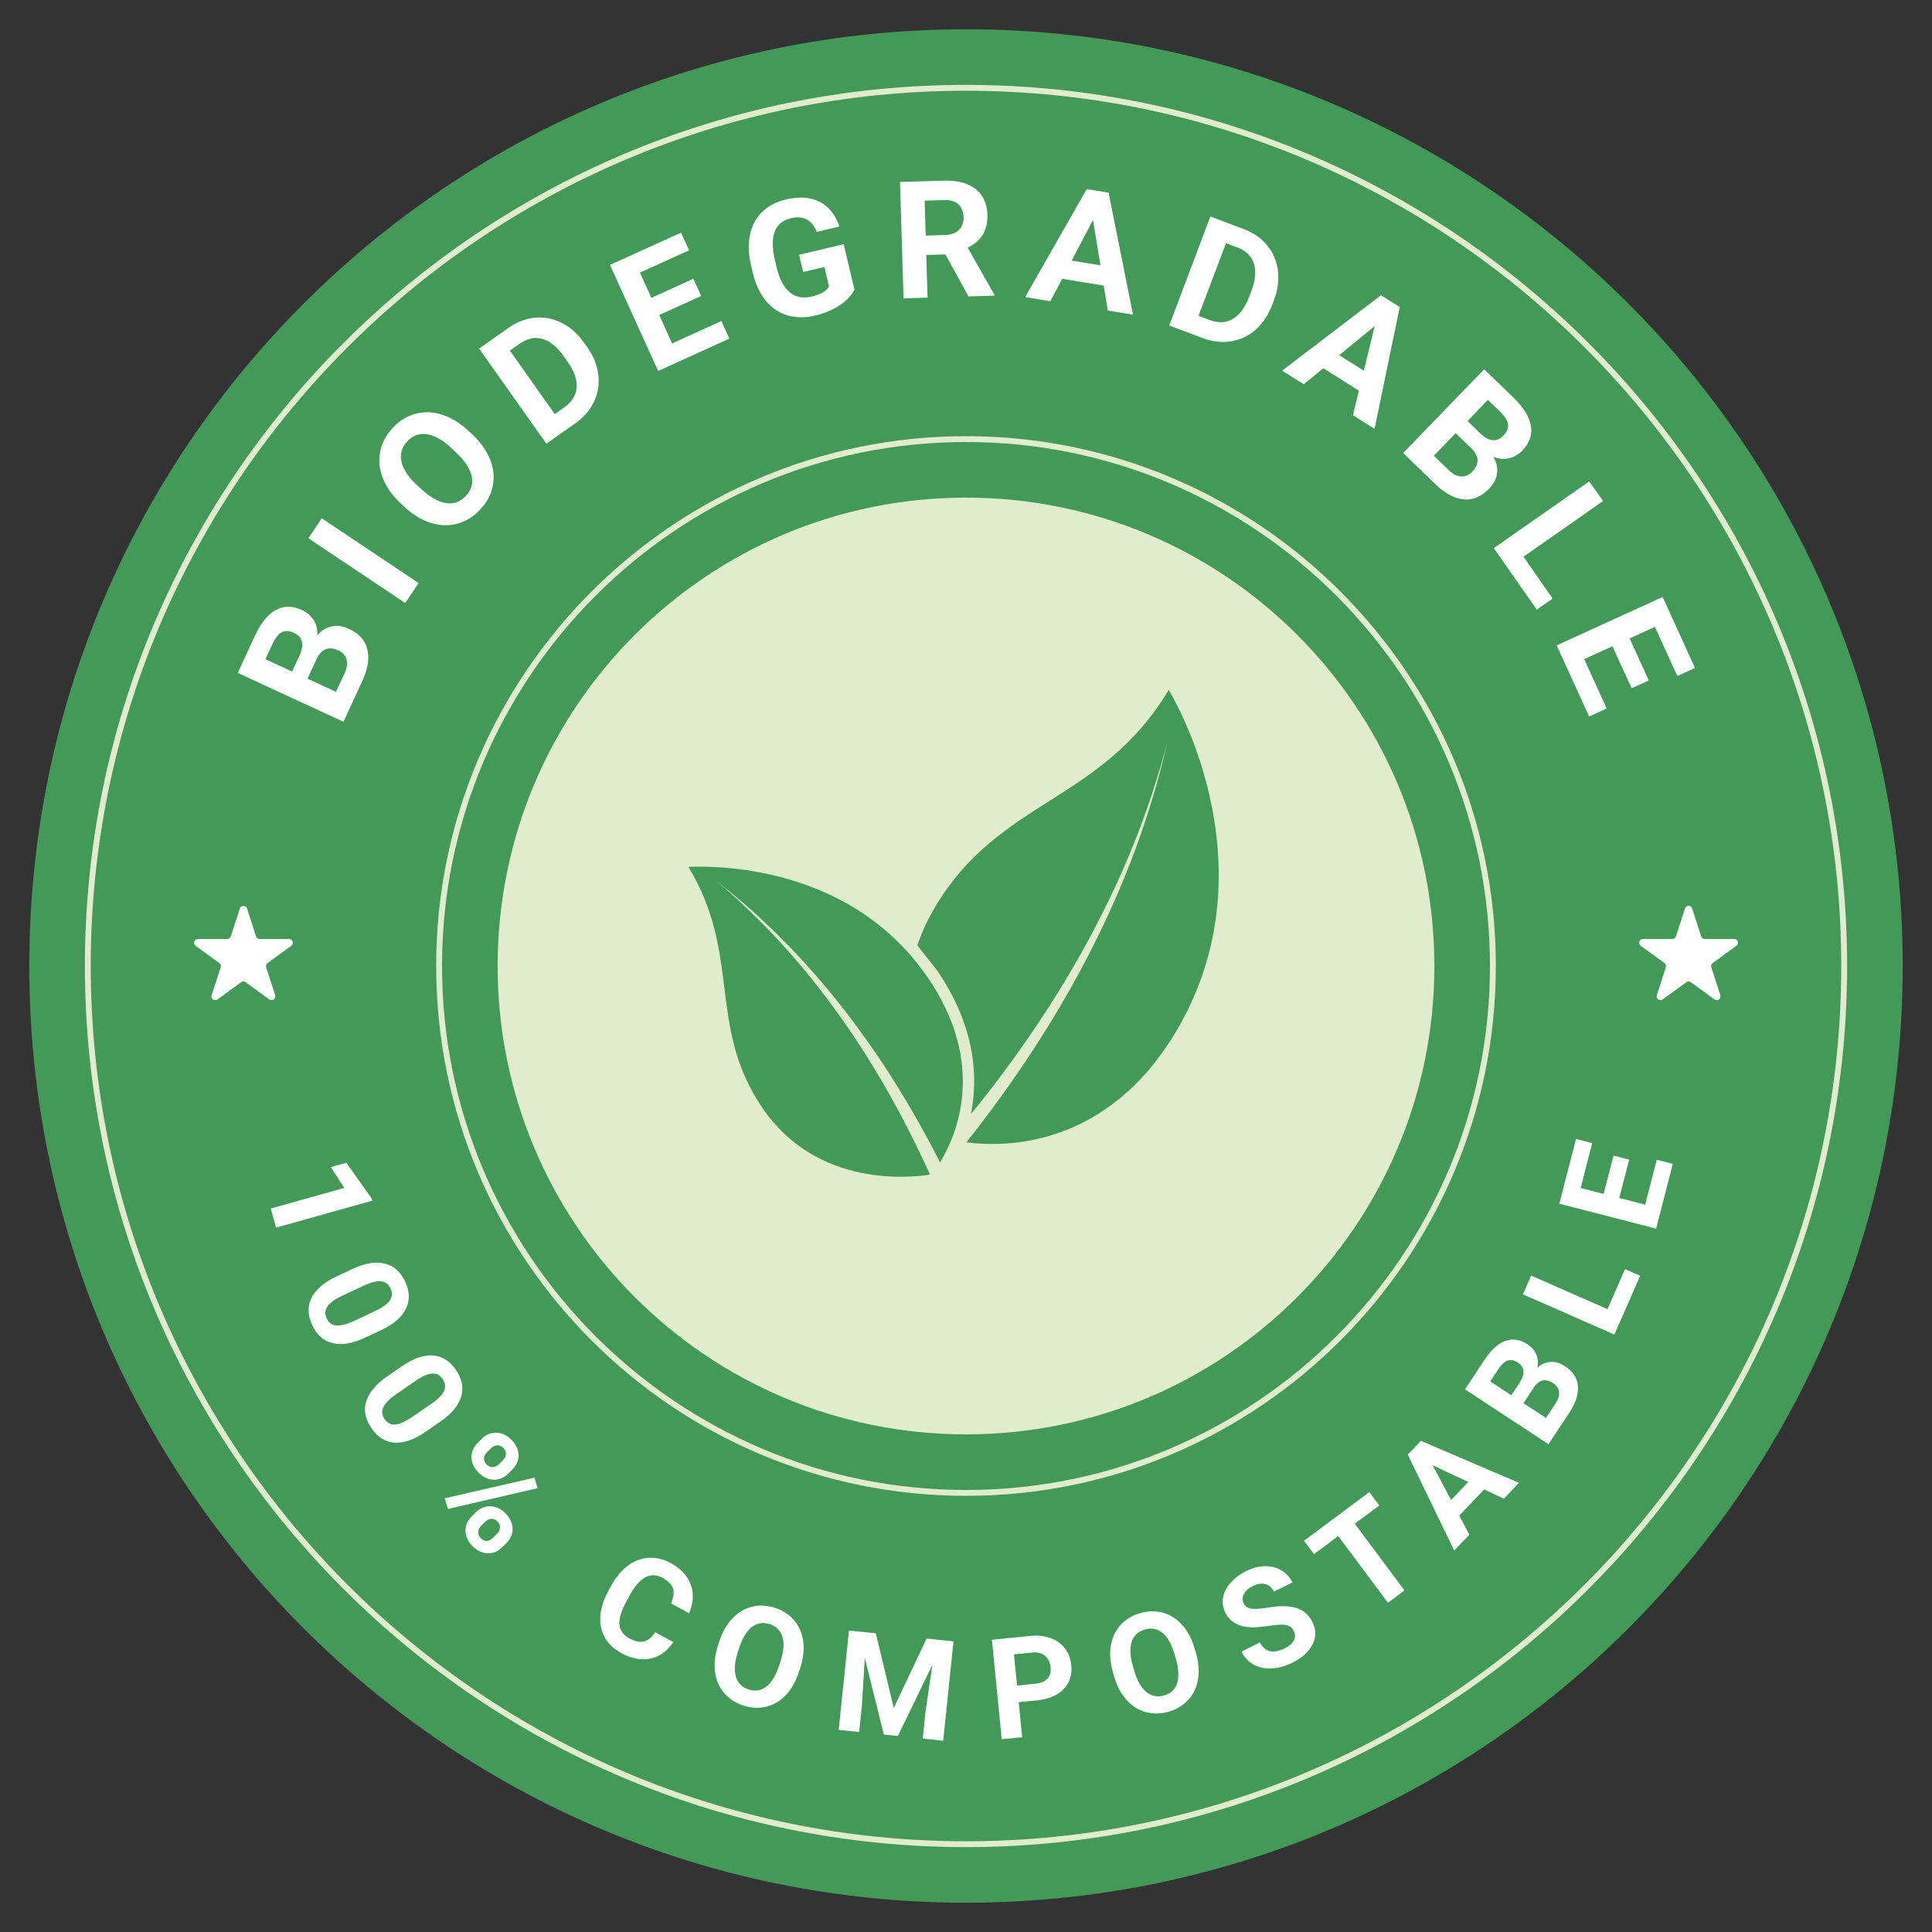 <svg version="1.0" preserveAspectRatio="xMidYMid meet" height="500" viewBox="0 0 375 375" zoomAndPan="magnify" width="500" xmlns:xlink="http://www.w3.org/1999/xlink" xmlns="http://www.w3.org/2000/svg"><rect x="0" y="0" width="375" height="375" fill="#333333" stroke="none"/><defs><g></g><clipPath id="8be7f4b8bc"><path clip-rule="nonzero" d="M 5.684 5.684 L 369.316 5.684 L 369.316 369.316 L 5.684 369.316 Z M 5.684 5.684"></path></clipPath><clipPath id="84fe1b8394"><path clip-rule="nonzero" d="M 369.316 187.5 C 369.316 287.922 287.922 369.316 187.5 369.316 C 87.078 369.316 5.684 287.922 5.684 187.5 C 5.684 87.078 87.078 5.684 187.5 5.684 C 287.922 5.684 369.316 87.078 369.316 187.5"></path></clipPath><clipPath id="74c9198a97"><path clip-rule="nonzero" d="M 96.59 96.59 L 278.41 96.59 L 278.41 278.41 L 96.59 278.41 Z M 96.59 96.59"></path></clipPath><clipPath id="c465804396"><path clip-rule="nonzero" d="M 278.41 187.5 C 278.41 237.703 237.703 278.41 187.5 278.41 C 137.297 278.41 96.59 237.703 96.59 187.5 C 96.59 137.297 137.297 96.59 187.5 96.59 C 237.703 96.59 278.41 137.297 278.41 187.5"></path></clipPath><clipPath id="eee2f5cdee"><path clip-rule="nonzero" d="M 16 16 L 359 16 L 359 359 L 16 359 Z M 16 16"></path></clipPath><clipPath id="ddf556779c"><path clip-rule="nonzero" d="M 187.5 357.387 C 93.828 357.387 17.613 281.172 17.613 187.5 C 17.613 93.828 93.828 17.613 187.5 17.613 C 281.172 17.613 357.387 93.828 357.387 187.5 C 357.387 281.172 281.172 357.387 187.5 357.387 M 187.5 16.477 C 93.191 16.477 16.477 93.191 16.477 187.5 C 16.477 281.809 93.191 358.523 187.5 358.523 C 281.809 358.523 358.523 281.809 358.523 187.5 C 358.523 93.191 281.809 16.477 187.5 16.477"></path></clipPath><clipPath id="b8c1d8c3ff"><path clip-rule="nonzero" d="M 84.09 84.09 L 290.91 84.09 L 290.91 290.91 L 84.09 290.91 Z M 84.09 84.09"></path></clipPath><clipPath id="22ee7f6201"><path clip-rule="nonzero" d="M 187.5 289.203 C 131.422 289.203 85.797 243.578 85.797 187.5 C 85.797 131.422 131.422 85.797 187.5 85.797 C 243.578 85.797 289.203 131.422 289.203 187.5 C 289.203 243.578 243.578 289.203 187.5 289.203 M 187.5 84.66 C 130.797 84.66 84.66 130.797 84.66 187.5 C 84.66 244.203 130.797 290.34 187.5 290.34 C 244.203 290.34 290.34 244.203 290.34 187.5 C 290.34 130.797 244.203 84.66 187.5 84.66"></path></clipPath><clipPath id="a0235d9713"><path clip-rule="nonzero" d="M 37.5 175 L 57 175 L 57 194.316 L 37.5 194.316 Z M 37.5 175"></path></clipPath><clipPath id="4d353d9526"><path clip-rule="nonzero" d="M 47.941 176.328 L 49.703 181.762 C 49.809 182.059 50.078 182.262 50.398 182.262 L 56.102 182.262 C 56.809 182.262 57.102 183.16 56.535 183.578 L 51.922 186.934 C 51.672 187.113 51.559 187.441 51.66 187.738 L 53.41 193.172 C 53.625 193.84 52.863 194.398 52.285 193.988 L 47.672 190.637 C 47.422 190.453 47.066 190.453 46.816 190.637 L 42.203 193.988 C 41.637 194.398 40.863 193.852 41.078 193.172 L 42.84 187.738 C 42.941 187.441 42.828 187.113 42.578 186.934 L 37.965 183.578 C 37.398 183.16 37.691 182.262 38.398 182.262 L 44.102 182.262 C 44.422 182.262 44.691 182.059 44.797 181.762 L 46.559 176.328 C 46.773 175.66 47.727 175.66 47.941 176.328"></path></clipPath><clipPath id="2b70900d6a"><path clip-rule="nonzero" d="M 318 175 L 337.5 175 L 337.5 194.316 L 318 194.316 Z M 318 175"></path></clipPath><clipPath id="f3e984d5e1"><path clip-rule="nonzero" d="M 327.059 176.328 L 325.297 181.762 C 325.203 182.059 324.922 182.262 324.602 182.262 L 318.898 182.262 C 318.191 182.262 317.898 183.16 318.465 183.578 L 323.078 186.934 C 323.328 187.113 323.441 187.441 323.34 187.738 L 321.59 193.172 C 321.375 193.84 322.137 194.398 322.715 193.988 L 327.328 190.637 C 327.578 190.453 327.934 190.453 328.184 190.637 L 332.797 193.988 C 333.363 194.398 334.137 193.852 333.922 193.172 L 332.16 187.738 C 332.059 187.441 332.172 187.113 332.422 186.934 L 337.035 183.578 C 337.602 183.16 337.309 182.262 336.602 182.262 L 330.898 182.262 C 330.578 182.262 330.309 182.059 330.203 181.762 L 328.441 176.328 C 328.227 175.66 327.273 175.66 327.059 176.328"></path></clipPath><clipPath id="a30a602ad5"><path clip-rule="nonzero" d="M 178 133 L 237 133 L 237 222.727 L 178 222.727 Z M 178 133"></path></clipPath><clipPath id="d096a4902e"><path clip-rule="nonzero" d="M 226.852 133.91 C 213.66 155.887 193.941 155 181.434 176.16 C 179.977 178.625 178.875 181.078 178.059 183.488 L 181.863 188.328 C 189.547 199.512 189.816 209.465 188.453 216.25 C 205.75 195 219.625 170.773 226.535 144.191 C 220.102 172.691 205.715 198.828 187.578 221.727 C 194.977 222.703 215.066 222.91 228.566 199.703 C 247.5 167.16 226.84 133.91 226.84 133.91"></path></clipPath><clipPath id="9fdca4ac31"><path clip-rule="nonzero" d="M 133 168.184 L 187 168.184 L 187 228.41 L 133 228.41 Z M 133 168.184"></path></clipPath><clipPath id="62b311f160"><path clip-rule="nonzero" d="M 179.988 189.625 C 165.523 168.578 140.59 167.977 133.613 168.25 C 138.703 176.625 139.672 184.309 140.602 191.762 C 141.578 199.578 142.5 206.953 147.953 215 C 158.477 230.523 176.602 228.613 180.5 227.988 C 170.773 206.441 157.297 186.352 139.137 171.078 C 157.66 185.453 171.84 204.703 182.465 225.613 C 185.816 220.09 191.547 206.434 180 189.625"></path></clipPath></defs><g clip-path="url(#8be7f4b8bc)"><g clip-path="url(#84fe1b8394)"><rect fill-opacity="1" height="450" y="-37.5" fill="#439a58" width="450" x="-37.5"></rect></g></g><g clip-path="url(#74c9198a97)"><g clip-path="url(#c465804396)"><rect fill-opacity="1" height="450" y="-37.5" fill="#e0eccc" width="450" x="-37.5"></rect></g></g><g clip-path="url(#eee2f5cdee)"><g clip-path="url(#ddf556779c)"><rect fill-opacity="1" height="450" y="-37.5" fill="#e0eccc" width="450" x="-37.5"></rect></g></g><g clip-path="url(#b8c1d8c3ff)"><g clip-path="url(#22ee7f6201)"><rect fill-opacity="1" height="450" y="-37.5" fill="#e0eccc" width="450" x="-37.5"></rect></g></g><g clip-path="url(#a0235d9713)"><g clip-path="url(#4d353d9526)"><rect fill-opacity="1" height="450" y="-37.5" fill="#ffffff" width="450" x="-37.5"></rect></g></g><g clip-path="url(#2b70900d6a)"><g clip-path="url(#f3e984d5e1)"><rect fill-opacity="1" height="450" y="-37.5" fill="#ffffff" width="450" x="-37.5"></rect></g></g><g clip-path="url(#a30a602ad5)"><g clip-path="url(#d096a4902e)"><rect fill-opacity="1" height="450" y="-37.5" fill="#439a58" width="450" x="-37.5"></rect></g></g><g clip-path="url(#9fdca4ac31)"><g clip-path="url(#62b311f160)"><rect fill-opacity="1" height="450" y="-37.5" fill="#439a58" width="450" x="-37.5"></rect></g></g><g fill-opacity="1" fill="#ffffff"><g transform="translate(50.712, 228.012)"><g><path d="M 2.875 10.266 L 1.844 6.562 L 16.125 2.562 L 13.5 -1.484 L 16.516 -2.312 L 21.453 4.641 L 21.562 5.031 Z M 2.875 10.266"></path></g></g></g><g fill-opacity="1" fill="#ffffff"><g transform="translate(57.522, 250.03)"><g><path d="M 13.359 9.594 C 10.941 10.727 8.852 11.094 7.094 10.688 C 5.332 10.289 4 9.125 3.094 7.188 C 2.195 5.281 2.141 3.523 2.922 1.922 C 3.711 0.316 5.273 -1.051 7.609 -2.188 L 10.844 -3.703 C 13.281 -4.848 15.375 -5.207 17.125 -4.781 C 18.883 -4.363 20.211 -3.203 21.109 -1.297 C 22.004 0.609 22.062 2.363 21.281 3.969 C 20.5 5.582 18.938 6.953 16.594 8.078 Z M 15.266 4.453 C 16.723 3.766 17.688 3.066 18.156 2.359 C 18.633 1.648 18.676 0.875 18.281 0.031 C 17.895 -0.789 17.289 -1.242 16.469 -1.328 C 15.656 -1.422 14.578 -1.164 13.234 -0.562 L 8.969 1.438 C 7.539 2.102 6.566 2.797 6.047 3.516 C 5.535 4.234 5.484 5.02 5.891 5.875 C 6.285 6.727 6.906 7.188 7.75 7.25 C 8.594 7.312 9.711 7.031 11.109 6.406 Z M 15.266 4.453"></path></g></g></g><g fill-opacity="1" fill="#ffffff"><g transform="translate(67.877, 270.628)"><g><path d="M 14.75 7.266 C 12.551 8.785 10.551 9.492 8.75 9.391 C 6.945 9.285 5.441 8.352 4.234 6.594 C 3.023 4.852 2.68 3.125 3.203 1.406 C 3.723 -0.301 5.039 -1.898 7.156 -3.391 L 10.094 -5.422 C 12.312 -6.953 14.316 -7.656 16.109 -7.531 C 17.91 -7.414 19.41 -6.488 20.609 -4.75 C 21.805 -3.008 22.148 -1.285 21.641 0.422 C 21.141 2.141 19.82 3.742 17.688 5.234 Z M 15.781 1.891 C 17.113 0.973 17.957 0.129 18.312 -0.641 C 18.664 -1.422 18.57 -2.195 18.031 -2.969 C 17.52 -3.719 16.852 -4.066 16.031 -4.016 C 15.207 -3.973 14.188 -3.547 12.969 -2.734 L 9.094 -0.062 C 7.789 0.832 6.941 1.676 6.547 2.469 C 6.16 3.258 6.238 4.047 6.781 4.828 C 7.312 5.598 8 5.945 8.844 5.875 C 9.688 5.801 10.738 5.344 12 4.5 Z M 15.781 1.891"></path></g></g></g><g fill-opacity="1" fill="#ffffff"><g transform="translate(81.495, 289.492)"><g><path d="M 11.969 -10.188 C 12.801 -11.02 13.754 -11.426 14.828 -11.406 C 15.898 -11.383 16.879 -10.93 17.766 -10.047 C 18.66 -9.148 19.125 -8.172 19.156 -7.109 C 19.188 -6.047 18.758 -5.07 17.875 -4.188 L 17.188 -3.5 C 16.344 -2.656 15.391 -2.25 14.328 -2.281 C 13.266 -2.312 12.289 -2.77 11.406 -3.656 C 10.52 -4.539 10.055 -5.516 10.016 -6.578 C 9.984 -7.648 10.41 -8.629 11.297 -9.516 Z M 13.047 -7.641 C 12.672 -7.266 12.473 -6.852 12.453 -6.406 C 12.441 -5.969 12.613 -5.57 12.969 -5.219 C 13.32 -4.863 13.719 -4.695 14.156 -4.719 C 14.594 -4.738 15.008 -4.945 15.406 -5.344 L 16.109 -6.047 C 16.484 -6.422 16.68 -6.828 16.703 -7.266 C 16.723 -7.703 16.551 -8.102 16.188 -8.469 C 15.844 -8.812 15.445 -8.973 15 -8.953 C 14.562 -8.941 14.141 -8.734 13.734 -8.328 Z M 10.812 4.094 C 11.656 3.25 12.613 2.844 13.688 2.875 C 14.758 2.906 15.734 3.359 16.609 4.234 C 17.492 5.117 17.957 6.094 18 7.156 C 18.039 8.219 17.609 9.203 16.703 10.109 L 16.031 10.781 C 15.195 11.613 14.25 12.02 13.188 12 C 12.125 11.977 11.145 11.52 10.25 10.625 C 9.344 9.719 8.879 8.734 8.859 7.672 C 8.836 6.609 9.254 5.648 10.109 4.797 Z M 11.891 6.641 C 11.547 6.984 11.363 7.391 11.344 7.859 C 11.32 8.328 11.477 8.727 11.812 9.062 C 12.582 9.832 13.391 9.797 14.234 8.953 L 14.953 8.234 C 15.328 7.859 15.523 7.445 15.547 7 C 15.566 6.551 15.398 6.148 15.047 5.797 C 14.703 5.453 14.305 5.289 13.859 5.312 C 13.41 5.332 12.992 5.535 12.609 5.922 Z M 5.453 3.391 L 4.828 1.328 L 22.234 -2.672 L 22.859 -0.641 Z M 5.453 3.391"></path></g></g></g><g fill-opacity="1" fill="#ffffff"><g transform="translate(112.71, 316.248)"><g><path d="M 17.969 2.469 C 16.832 4.219 15.367 5.285 13.578 5.672 C 11.785 6.055 9.891 5.707 7.891 4.625 C 5.711 3.426 4.398 1.754 3.953 -0.391 C 3.504 -2.547 3.984 -4.906 5.391 -7.469 L 5.938 -8.5 C 6.832 -10.133 7.91 -11.422 9.172 -12.359 C 10.43 -13.297 11.781 -13.801 13.219 -13.875 C 14.656 -13.957 16.082 -13.613 17.5 -12.844 C 19.457 -11.77 20.75 -10.379 21.375 -8.672 C 22 -6.961 21.883 -5.109 21.031 -3.109 L 17.531 -5.031 C 18.039 -6.164 18.172 -7.125 17.922 -7.906 C 17.672 -8.688 17.008 -9.375 15.938 -9.969 C 14.77 -10.602 13.664 -10.66 12.625 -10.141 C 11.582 -9.617 10.566 -8.484 9.578 -6.734 L 8.891 -5.453 C 7.879 -3.609 7.422 -2.109 7.516 -0.953 C 7.609 0.203 8.254 1.109 9.453 1.766 C 10.547 2.359 11.492 2.551 12.297 2.344 C 13.098 2.145 13.816 1.551 14.453 0.562 Z M 17.969 2.469"></path></g></g></g><g fill-opacity="1" fill="#ffffff"><g transform="translate(135.421, 327.895)"><g><path d="M 19.641 -3.359 C 19.055 -1.547 18.219 -0.062 17.125 1.094 C 16.039 2.25 14.781 3.004 13.344 3.359 C 11.914 3.723 10.43 3.656 8.891 3.156 C 7.359 2.656 6.109 1.844 5.141 0.719 C 4.18 -0.395 3.594 -1.738 3.375 -3.312 C 3.156 -4.883 3.328 -6.566 3.891 -8.359 L 4.188 -9.281 C 4.781 -11.094 5.629 -12.582 6.734 -13.75 C 7.836 -14.914 9.102 -15.676 10.531 -16.031 C 11.969 -16.383 13.457 -16.312 15 -15.812 C 16.539 -15.312 17.785 -14.5 18.734 -13.375 C 19.691 -12.25 20.273 -10.891 20.484 -9.297 C 20.691 -7.703 20.504 -6 19.922 -4.188 Z M 16.078 -5.438 C 16.703 -7.383 16.828 -8.969 16.453 -10.188 C 16.078 -11.414 15.254 -12.238 13.984 -12.656 C 12.703 -13.062 11.555 -12.879 10.547 -12.109 C 9.535 -11.348 8.711 -10.016 8.078 -8.109 L 7.781 -7.203 C 7.176 -5.316 7.051 -3.742 7.406 -2.484 C 7.758 -1.234 8.586 -0.395 9.891 0.031 C 11.16 0.438 12.301 0.254 13.312 -0.516 C 14.32 -1.285 15.145 -2.629 15.781 -4.547 Z M 16.078 -5.438"></path></g></g></g><g fill-opacity="1" fill="#ffffff"><g transform="translate(161.072, 335.593)"><g><path d="M 8.922 -18.562 L 12.406 -4.078 L 18.781 -17.547 L 24 -17 L 22 2.281 L 18.031 1.859 L 18.578 -3.406 L 19.906 -12.453 L 13.203 1.359 L 10.484 1.078 L 6.781 -13.812 L 6.234 -4.672 L 5.688 0.594 L 1.719 0.172 L 3.719 -19.109 Z M 8.922 -18.562"></path></g></g></g><g fill-opacity="1" fill="#ffffff"><g transform="translate(192.716, 337.747)"><g><path d="M 5.016 -7.359 L 5.688 -0.562 L 1.719 -0.172 L -0.188 -19.469 L 7.344 -20.219 C 8.781 -20.352 10.078 -20.207 11.234 -19.781 C 12.391 -19.352 13.312 -18.68 14 -17.766 C 14.688 -16.859 15.094 -15.785 15.219 -14.547 C 15.406 -12.66 14.906 -11.102 13.719 -9.875 C 12.531 -8.656 10.789 -7.93 8.5 -7.703 Z M 4.688 -10.578 L 8.25 -10.938 C 9.301 -11.039 10.078 -11.363 10.578 -11.906 C 11.086 -12.457 11.297 -13.191 11.203 -14.109 C 11.109 -15.055 10.754 -15.797 10.141 -16.328 C 9.523 -16.859 8.727 -17.082 7.75 -17 L 4.094 -16.641 Z M 4.688 -10.578"></path></g></g></g><g fill-opacity="1" fill="#ffffff"><g transform="translate(217.758, 334.613)"><g><path d="M 14.359 -13.828 C 14.891 -12.004 15.031 -10.305 14.781 -8.734 C 14.539 -7.16 13.926 -5.82 12.938 -4.719 C 11.957 -3.625 10.688 -2.848 9.125 -2.391 C 7.582 -1.941 6.098 -1.91 4.672 -2.297 C 3.242 -2.68 1.992 -3.461 0.922 -4.641 C -0.141 -5.828 -0.938 -7.312 -1.469 -9.094 L -1.734 -10.016 C -2.273 -11.848 -2.414 -13.555 -2.156 -15.141 C -1.906 -16.723 -1.285 -18.062 -0.297 -19.156 C 0.68 -20.258 1.945 -21.035 3.5 -21.484 C 5.062 -21.941 6.551 -21.973 7.969 -21.578 C 9.395 -21.191 10.641 -20.398 11.703 -19.203 C 12.773 -18.004 13.578 -16.492 14.109 -14.672 Z M 10.219 -13.531 C 9.645 -15.488 8.863 -16.867 7.875 -17.672 C 6.883 -18.484 5.742 -18.703 4.453 -18.328 C 3.16 -17.953 2.312 -17.16 1.906 -15.953 C 1.5 -14.742 1.57 -13.176 2.125 -11.25 L 2.391 -10.328 C 2.941 -8.43 3.719 -7.062 4.719 -6.219 C 5.727 -5.375 6.891 -5.145 8.203 -5.531 C 9.492 -5.906 10.332 -6.695 10.719 -7.906 C 11.113 -9.113 11.035 -10.688 10.484 -12.625 Z M 10.219 -13.531"></path></g></g></g><g fill-opacity="1" fill="#ffffff"><g transform="translate(242.901, 326.441)"><g><path d="M 8.234 -9.844 C 7.891 -10.52 7.391 -10.914 6.734 -11.031 C 6.078 -11.156 5.031 -11.109 3.594 -10.891 C 2.156 -10.672 0.973 -10.566 0.047 -10.578 C -2.441 -10.648 -4.141 -11.586 -5.047 -13.391 C -5.516 -14.328 -5.672 -15.297 -5.516 -16.297 C -5.359 -17.297 -4.891 -18.25 -4.109 -19.156 C -3.328 -20.062 -2.32 -20.828 -1.094 -21.453 C 0.133 -22.078 1.344 -22.406 2.531 -22.438 C 3.727 -22.477 4.801 -22.223 5.75 -21.672 C 6.695 -21.129 7.43 -20.336 7.953 -19.297 L 4.375 -17.5 C 3.977 -18.289 3.422 -18.781 2.703 -18.969 C 1.984 -19.164 1.164 -19.035 0.25 -18.578 C -0.613 -18.141 -1.191 -17.613 -1.484 -17 C -1.785 -16.395 -1.785 -15.789 -1.484 -15.188 C -1.191 -14.613 -0.672 -14.281 0.078 -14.188 C 0.836 -14.102 1.848 -14.172 3.109 -14.391 C 5.453 -14.797 7.316 -14.781 8.703 -14.344 C 10.086 -13.906 11.125 -13.016 11.812 -11.672 C 12.562 -10.172 12.582 -8.707 11.875 -7.281 C 11.176 -5.863 9.867 -4.676 7.953 -3.719 C 6.617 -3.039 5.281 -2.672 3.938 -2.609 C 2.594 -2.547 1.422 -2.789 0.422 -3.344 C -0.578 -3.906 -1.359 -4.742 -1.922 -5.859 L 1.641 -7.656 C 2.609 -5.75 4.238 -5.375 6.531 -6.531 C 7.375 -6.957 7.941 -7.461 8.234 -8.047 C 8.535 -8.629 8.535 -9.227 8.234 -9.844 Z M 8.234 -9.844"></path></g></g></g><g fill-opacity="1" fill="#ffffff"><g transform="translate(264.282, 314.924)"><g><path d="M 3.438 -22.719 L -1.328 -19.172 L 8.328 -6.219 L 5.125 -3.828 L -4.531 -16.781 L -9.234 -13.266 L -11.172 -15.859 L 1.5 -25.312 Z M 3.438 -22.719"></path></g></g></g><g fill-opacity="1" fill="#ffffff"><g transform="translate(282.205, 301.025)"><g><path d="M 5.875 -11.922 L 1.031 -6.859 L 3 -3.141 L 0.062 -0.062 L -8.953 -18.688 L -6.406 -21.359 L 12.625 -13.203 L 9.688 -10.125 Z M -0.547 -9.875 L 2.797 -13.375 L -4.141 -16.625 Z M -0.547 -9.875"></path></g></g></g><g fill-opacity="1" fill="#ffffff"><g transform="translate(299.61, 281.777)"><g><path d="M 0.953 -1.453 L -15.25 -12.109 L -11.516 -17.766 C -10.223 -19.734 -8.863 -20.977 -7.438 -21.5 C -6.008 -22.02 -4.57 -21.801 -3.125 -20.844 C -2.32 -20.32 -1.754 -19.66 -1.422 -18.859 C -1.086 -18.055 -1.02 -17.195 -1.219 -16.281 C -0.469 -16.977 0.379 -17.359 1.328 -17.422 C 2.273 -17.484 3.203 -17.219 4.109 -16.625 C 5.672 -15.594 6.52 -14.316 6.656 -12.797 C 6.801 -11.273 6.281 -9.586 5.094 -7.734 Z M -3.906 -9.422 L 0.469 -6.547 L 2.359 -9.406 C 2.879 -10.195 3.094 -10.93 3 -11.609 C 2.914 -12.297 2.539 -12.859 1.875 -13.297 C 0.395 -14.273 -0.859 -14.004 -1.891 -12.484 Z M -6.266 -10.969 L -4.625 -13.438 C -3.551 -15.145 -3.672 -16.43 -4.984 -17.297 C -5.711 -17.773 -6.379 -17.906 -6.984 -17.688 C -7.598 -17.477 -8.207 -16.91 -8.812 -15.984 L -10.359 -13.656 Z M -6.266 -10.969"></path></g></g></g><g fill-opacity="1" fill="#ffffff"><g transform="translate(312.651, 260.626)"><g><path d="M -0.641 -6.516 L 2.766 -14.281 L 5.703 -13 L 0.703 -1.594 L -17.047 -9.391 L -15.453 -13.031 Z M -0.641 -6.516"></path></g></g></g><g fill-opacity="1" fill="#ffffff"><g transform="translate(321.015, 240.151)"><g><path d="M -4.797 -15.062 L -6.719 -7.625 L -1.688 -6.328 L 0.562 -15.047 L 3.672 -14.25 L 0.438 -1.672 L -18.344 -6.516 L -15.109 -19.078 L -11.969 -18.266 L -14.219 -9.562 L -9.75 -8.406 L -7.828 -15.844 Z M -4.797 -15.062"></path></g></g></g><g fill-opacity="1" fill="#ffffff"><g transform="translate(65.822, 141.922)"><g><path d="M 0.844 -1.828 L -19.672 -11.312 L -16.344 -18.5 C -15.188 -21 -13.836 -22.672 -12.297 -23.516 C -10.754 -24.367 -9.062 -24.367 -7.219 -23.516 C -6.207 -23.047 -5.438 -22.375 -4.906 -21.5 C -4.383 -20.633 -4.16 -19.66 -4.234 -18.578 C -3.484 -19.516 -2.566 -20.098 -1.484 -20.328 C -0.398 -20.566 0.719 -20.414 1.875 -19.875 C 3.844 -18.969 5.039 -17.645 5.469 -15.906 C 5.906 -14.176 5.594 -12.145 4.531 -9.812 Z M -6.141 -10.188 L -0.609 -7.641 L 1.078 -11.266 C 1.535 -12.254 1.656 -13.141 1.438 -13.922 C 1.227 -14.703 0.711 -15.285 -0.109 -15.672 C -1.992 -16.535 -3.406 -16 -4.344 -14.062 Z M -9.125 -11.578 L -7.672 -14.703 C -6.723 -16.859 -7.082 -18.316 -8.75 -19.078 C -9.676 -19.516 -10.469 -19.555 -11.125 -19.203 C -11.789 -18.859 -12.395 -18.098 -12.938 -16.922 L -14.312 -13.969 Z M -9.125 -11.578"></path></g></g></g><g fill-opacity="1" fill="#ffffff"><g transform="translate(77.375, 118.966)"><g><path d="M 3.875 -5.797 L 1.281 -1.922 L -17.516 -14.484 L -14.922 -18.359 Z M 3.875 -5.797"></path></g></g></g><g fill-opacity="1" fill="#ffffff"><g transform="translate(85.485, 106.708)"><g><path d="M 6.156 -22.422 C 7.781 -20.898 8.938 -19.281 9.625 -17.562 C 10.32 -15.844 10.504 -14.133 10.172 -12.438 C 9.848 -10.75 9.035 -9.211 7.734 -7.828 C 6.461 -6.453 4.992 -5.535 3.328 -5.078 C 1.66 -4.617 -0.055 -4.66 -1.828 -5.203 C -3.598 -5.754 -5.285 -6.77 -6.891 -8.25 L -7.719 -9.016 C -9.344 -10.535 -10.492 -12.164 -11.172 -13.906 C -11.859 -15.645 -12.031 -17.359 -11.688 -19.047 C -11.352 -20.742 -10.539 -22.281 -9.25 -23.656 C -7.969 -25.031 -6.5 -25.941 -4.844 -26.391 C -3.188 -26.848 -1.469 -26.789 0.312 -26.219 C 2.094 -25.656 3.789 -24.617 5.406 -23.109 Z M 2.188 -19.688 C 0.457 -21.301 -1.145 -22.211 -2.625 -22.422 C -4.102 -22.641 -5.379 -22.176 -6.453 -21.031 C -7.516 -19.883 -7.891 -18.586 -7.578 -17.141 C -7.273 -15.691 -6.27 -14.164 -4.562 -12.562 L -3.75 -11.812 C -2.062 -10.227 -0.461 -9.312 1.047 -9.062 C 2.555 -8.82 3.852 -9.285 4.938 -10.453 C 6.008 -11.586 6.383 -12.879 6.062 -14.328 C 5.738 -15.773 4.719 -17.305 3 -18.922 Z M 2.188 -19.688"></path></g></g></g><g fill-opacity="1" fill="#ffffff"><g transform="translate(104.418, 87.293)"><g><path d="M 1.641 -1.172 L -11.422 -19.625 L -5.734 -23.641 C -4.117 -24.785 -2.41 -25.445 -0.609 -25.625 C 1.191 -25.801 2.926 -25.469 4.594 -24.625 C 6.27 -23.789 7.711 -22.52 8.922 -20.812 L 9.531 -19.953 C 10.75 -18.234 11.473 -16.457 11.703 -14.625 C 11.941 -12.789 11.676 -11.051 10.906 -9.406 C 10.145 -7.758 8.969 -6.363 7.375 -5.219 Z M -5.453 -19.234 L 3.266 -6.922 L 5.125 -8.234 C 6.613 -9.285 7.41 -10.57 7.516 -12.094 C 7.617 -13.625 7.023 -15.297 5.734 -17.109 L 5.047 -18.094 C 3.723 -19.957 2.332 -21.098 0.875 -21.516 C -0.582 -21.941 -2.062 -21.625 -3.562 -20.562 Z M -5.453 -19.234"></path></g></g></g><g fill-opacity="1" fill="#ffffff"><g transform="translate(125.923, 72.831)"><g><path d="M 10.172 -15.391 L 2.031 -11.688 L 4.531 -6.172 L 14.094 -10.516 L 15.641 -7.109 L 1.828 -0.828 L -7.531 -21.406 L 6.266 -27.672 L 7.828 -24.25 L -1.719 -19.922 L 0.516 -15.016 L 8.656 -18.719 Z M 10.172 -15.391"></path></g></g></g><g fill-opacity="1" fill="#ffffff"><g transform="translate(147.121, 63.558)"><g><path d="M 18.719 -7.359 C 18.133 -6.18 17.16 -5.148 15.797 -4.266 C 14.441 -3.379 12.859 -2.723 11.047 -2.297 C 9.141 -1.848 7.367 -1.863 5.734 -2.344 C 4.098 -2.832 2.695 -3.773 1.531 -5.172 C 0.375 -6.578 -0.457 -8.344 -0.969 -10.469 L -1.328 -11.969 C -1.848 -14.164 -1.926 -16.156 -1.562 -17.938 C -1.195 -19.719 -0.422 -21.195 0.766 -22.375 C 1.961 -23.562 3.5 -24.379 5.375 -24.828 C 7.977 -25.441 10.164 -25.301 11.938 -24.406 C 13.707 -23.508 15.004 -21.906 15.828 -19.594 L 11.422 -18.547 C 10.922 -19.754 10.254 -20.566 9.422 -20.984 C 8.598 -21.41 7.582 -21.484 6.375 -21.203 C 4.832 -20.836 3.797 -19.977 3.266 -18.625 C 2.734 -17.27 2.734 -15.445 3.266 -13.156 L 3.594 -11.766 C 4.133 -9.453 4.984 -7.812 6.141 -6.844 C 7.297 -5.875 8.719 -5.586 10.406 -5.984 C 12.113 -6.391 13.242 -7.035 13.797 -7.922 L 12.906 -11.734 L 8.781 -10.766 L 7.984 -14.109 L 16.641 -16.156 Z M 18.719 -7.359"></path></g></g></g><g fill-opacity="1" fill="#ffffff"><g transform="translate(173.365, 57.976)"><g><path d="M 10.141 -8.594 L 6.422 -8.484 L 6.672 -0.203 L 2.016 -0.062 L 1.328 -22.656 L 9.734 -22.906 C 12.41 -22.988 14.488 -22.457 15.969 -21.312 C 17.445 -20.164 18.219 -18.508 18.281 -16.344 C 18.332 -14.801 18.039 -13.504 17.406 -12.453 C 16.77 -11.398 15.785 -10.551 14.453 -9.906 L 19.625 -0.812 L 19.625 -0.594 L 14.625 -0.438 Z M 6.312 -12.25 L 10.078 -12.359 C 11.242 -12.398 12.141 -12.727 12.766 -13.344 C 13.391 -13.957 13.688 -14.785 13.656 -15.828 C 13.625 -16.891 13.297 -17.719 12.672 -18.312 C 12.047 -18.906 11.109 -19.18 9.859 -19.141 L 6.109 -19.031 Z M 6.312 -12.25"></path></g></g></g><g fill-opacity="1" fill="#ffffff"><g transform="translate(198.881, 57.65)"><g><path d="M 15.344 -2.219 L 7.281 -3.531 L 5 0.812 L 0.109 0.016 L 12.047 -20.938 L 16.297 -20.25 L 21.031 3.422 L 16.141 2.625 Z M 9.125 -7.062 L 14.719 -6.156 L 13.266 -14.969 Z M 9.125 -7.062"></path></g></g></g><g fill-opacity="1" fill="#ffffff"><g transform="translate(225.055, 62.46)"><g><path d="M 1.891 0.719 L 9.875 -20.438 L 16.391 -17.984 C 18.242 -17.285 19.742 -16.238 20.891 -14.844 C 22.047 -13.445 22.742 -11.82 22.984 -9.969 C 23.223 -8.113 22.973 -6.207 22.234 -4.25 L 21.875 -3.281 C 21.125 -1.312 20.055 0.285 18.672 1.516 C 17.285 2.742 15.695 3.5 13.906 3.781 C 12.113 4.07 10.297 3.875 8.453 3.188 Z M 12.906 -15.266 L 7.578 -1.156 L 9.688 -0.359 C 11.395 0.285 12.906 0.223 14.219 -0.547 C 15.539 -1.316 16.598 -2.738 17.391 -4.812 L 17.828 -5.938 C 18.629 -8.082 18.797 -9.875 18.328 -11.312 C 17.867 -12.758 16.781 -13.805 15.062 -14.453 Z M 12.906 -15.266"></path></g></g></g><g fill-opacity="1" fill="#ffffff"><g transform="translate(248.77, 71.878)"><g><path d="M 14.984 3.953 L 8.094 -0.406 L 4.281 2.703 L 0.094 0.062 L 19.281 -14.578 L 22.922 -12.281 L 18.031 11.359 L 13.844 8.719 Z M 11.156 -2.938 L 15.953 0.078 L 18.062 -8.594 Z M 11.156 -2.938"></path></g></g></g><g fill-opacity="1" fill="#ffffff"><g transform="translate(270.903, 86.52)"><g><path d="M 1.453 1.406 L 17.172 -14.844 L 22.859 -9.344 C 24.836 -7.426 25.969 -5.598 26.25 -3.859 C 26.539 -2.129 25.984 -0.531 24.578 0.938 C 23.797 1.727 22.91 2.227 21.922 2.438 C 20.93 2.656 19.938 2.551 18.938 2.125 C 19.562 3.145 19.805 4.203 19.672 5.297 C 19.547 6.391 19.035 7.398 18.141 8.328 C 16.641 9.879 15 10.57 13.219 10.406 C 11.438 10.25 9.617 9.285 7.766 7.516 Z M 11.641 -2.438 L 7.406 1.938 L 10.281 4.719 C 11.062 5.477 11.852 5.891 12.656 5.953 C 13.469 6.016 14.195 5.711 14.844 5.047 C 16.281 3.555 16.238 2.051 14.719 0.531 Z M 13.938 -4.797 L 16.422 -2.391 C 18.129 -0.785 19.625 -0.645 20.906 -1.969 C 21.613 -2.695 21.91 -3.43 21.797 -4.172 C 21.68 -4.922 21.16 -5.742 20.234 -6.641 L 17.891 -8.906 Z M 13.938 -4.797"></path></g></g></g><g fill-opacity="1" fill="#ffffff"><g transform="translate(288.793, 104.734)"><g><path d="M 6.906 3.328 L 12.578 11.453 L 9.5 13.594 L 1.156 1.656 L 19.688 -11.297 L 22.359 -7.484 Z M 6.906 3.328"></path></g></g></g><g fill-opacity="1" fill="#ffffff"><g transform="translate(301.31, 123.436)"><g><path d="M 15.391 10.156 L 11.672 2 L 6.172 4.5 L 10.547 14.078 L 7.141 15.641 L 0.844 1.828 L 21.406 -7.562 L 27.688 6.219 L 24.266 7.781 L 19.906 -1.766 L 15 0.484 L 18.719 8.641 Z M 15.391 10.156"></path></g></g></g></svg>